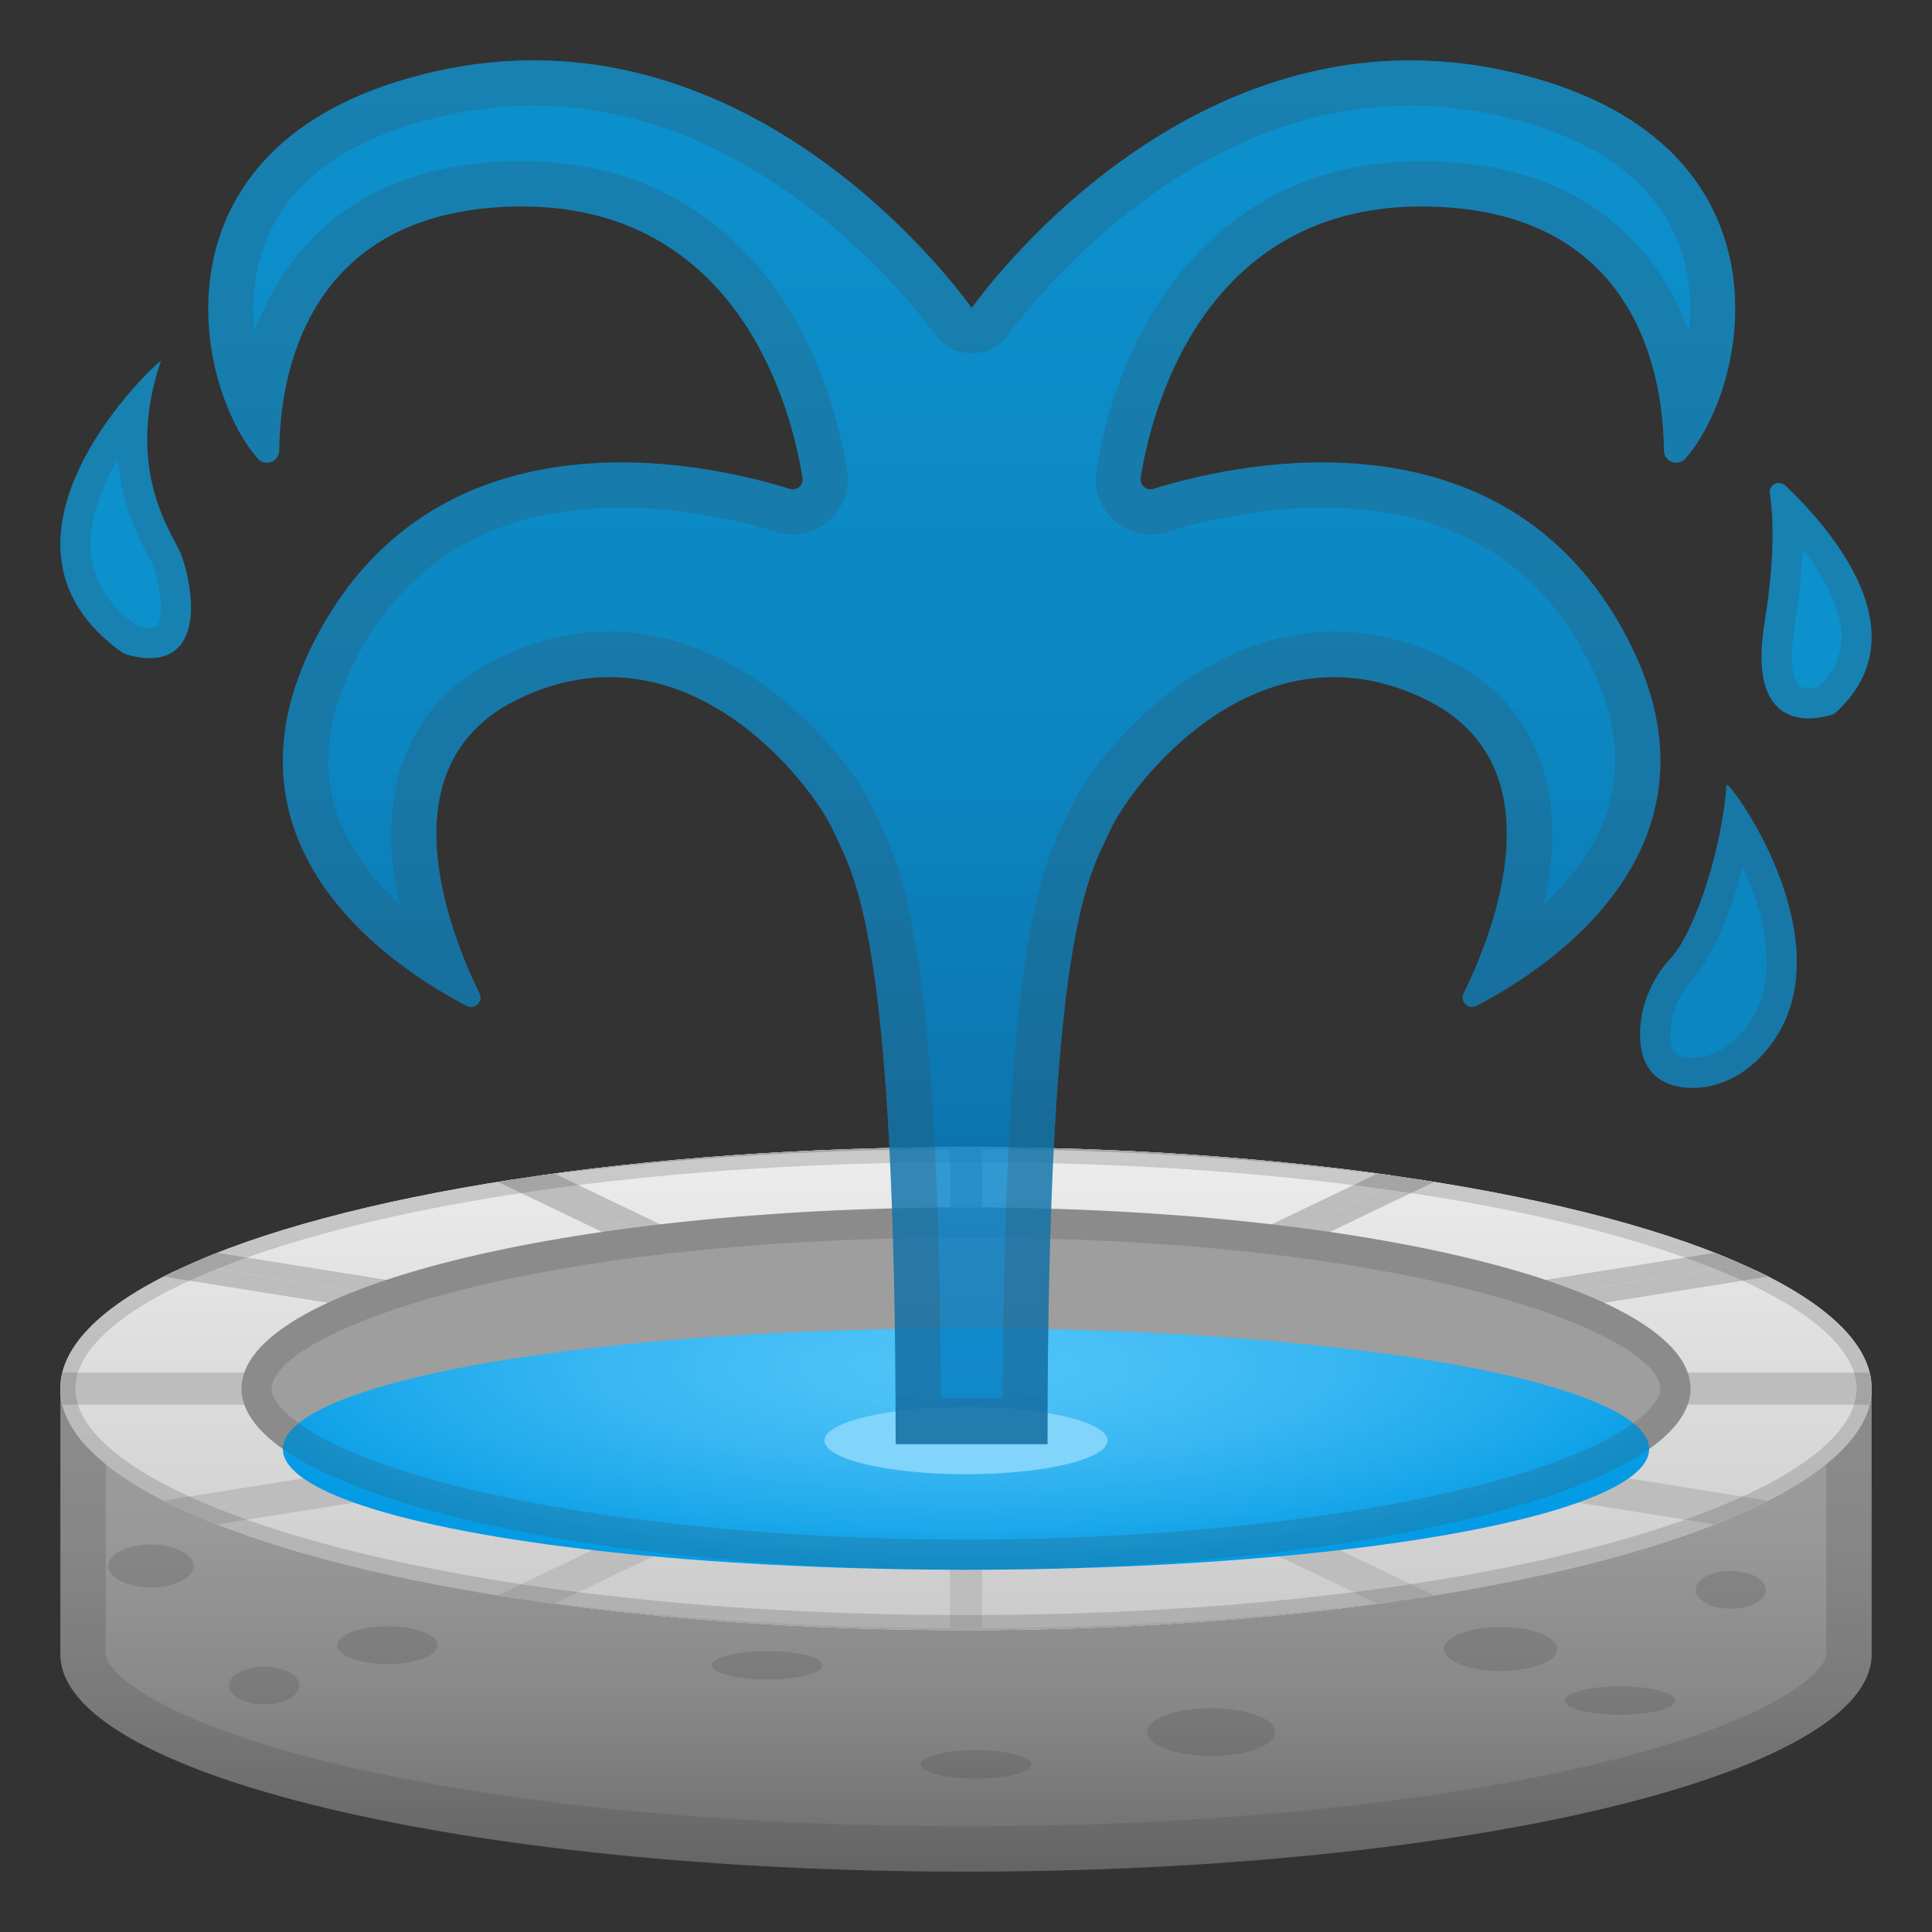 <svg enable-background="new 0 0 128 128" viewBox="0 0 128 128" xmlns="http://www.w3.org/2000/svg" xmlns:xlink="http://www.w3.org/1999/xlink"><rect x="0" y="0" width="128" height="128" fill="#333333" stroke="none"/><linearGradient id="i" x1="64" x2="64" y1="94" y2="128.73" gradientUnits="userSpaceOnUse"><stop stop-color="#9E9E9E" offset="0"/><stop stop-color="#989898" offset=".231"/><stop stop-color="#888" offset=".535"/><stop stop-color="#6C6C6C" offset=".88"/><stop stop-color="#616161" offset="1"/></linearGradient><path d="M4,92v17.6c0,7.95,26.86,14.4,60,14.4s60-6.45,60-14.4V92H4z" fill="url(#i)"/><g opacity=".2"><path d="M64,79c15.77,0,30.57,1.63,41.65,4.58C116.2,86.4,121,89.92,121,92v17.6 c0,0.93-2.81,4.27-15.27,7.27C94.62,119.53,79.8,121,64,121s-30.62-1.47-41.73-4.13C9.81,113.87,7,110.53,7,109.6V92 c0-2.08,4.8-5.6,15.35-8.42C33.43,80.63,48.23,79,64,79 M64,76C30.86,76,4,83.16,4,92v17.6c0,7.95,26.86,14.4,60,14.4 s60-6.45,60-14.4V92C124,83.16,97.14,76,64,76L64,76z" fill="#424242"/></g><linearGradient id="h" x1="64" x2="64" y1="75.167" y2="125.37" gradientUnits="userSpaceOnUse"><stop stop-color="#eee" offset="0"/><stop stop-color="#CBCBCB" offset=".643"/><stop stop-color="#BDBDBD" offset="1"/></linearGradient><ellipse cx="64" cy="92" rx="60" ry="16" fill="url(#h)"/><defs><ellipse id="g" cx="64" cy="92" rx="60" ry="16"/></defs><clipPath id="f"><use xlink:href="#g"/></clipPath><g clip-path="url(#f)"><linearGradient id="e" x1="35.968" x2="35.968" y1="75.067" y2="122.29" gradientUnits="userSpaceOnUse"><stop stop-color="#eee" offset="0"/><stop stop-color="#CBCBCB" offset=".643"/><stop stop-color="#BDBDBD" offset="1"/></linearGradient><path d="m11.45 83.06c5.52-2.19 12.93-4.02 21.61-5.32l27.43 13.16-49.04-7.84z" fill="url(#e)"/><path d="m32.97 78.3 24 11.51-43.47-6.95c5.21-1.86 11.85-3.41 19.47-4.56m0.17-1.1c-9.73 1.45-17.88 3.55-23.61 6.09l54.47 8.71-30.86-14.8z" fill="#BDBDBD"/><linearGradient id="d" x1="29.2" x2="29.2" y1="75.86" y2="122.42" gradientUnits="userSpaceOnUse"><stop stop-color="#eee" offset="0"/><stop stop-color="#CBCBCB" offset=".643"/><stop stop-color="#BDBDBD" offset="1"/></linearGradient><path d="M1.06,91.47c0.35-2.65,3.28-5.27,8.54-7.63l47.73,7.63H1.06z" fill="url(#d)"/><path d="m9.68 84.39 41 6.55h-48.96c0.68-2.22 3.44-4.5 7.96-6.55m-0.15-1.1c-5.73 2.55-9.03 5.53-9.03 8.71h63.5l-54.47-8.71z" fill="#BDBDBD"/><linearGradient id="c" x1="92.032" x2="92.032" y1="75.067" y2="122.29" gradientUnits="userSpaceOnUse"><stop stop-color="#eee" offset="0"/><stop stop-color="#CBCBCB" offset=".643"/><stop stop-color="#BDBDBD" offset="1"/></linearGradient><path d="M94.94,77.75c8.67,1.3,16.09,3.12,21.61,5.32L67.51,90.9L94.94,77.75z" fill="url(#c)"/><path d="m95.03 78.3c7.63 1.15 14.26 2.71 19.47 4.56l-43.47 6.95 24-11.51m-0.17-1.1-30.86 14.8 54.47-8.71c-5.73-2.54-13.88-4.64-23.61-6.09z" fill="#BDBDBD"/><linearGradient id="b" x1="49.206" x2="49.206" y1="74.785" y2="123.62" gradientUnits="userSpaceOnUse"><stop stop-color="#eee" offset="0"/><stop stop-color="#CBCBCB" offset=".643"/><stop stop-color="#BDBDBD" offset="1"/></linearGradient><path d="M34.94,77.48c8.79-1.21,18.6-1.86,28.53-1.88v15.56L34.94,77.48z" fill="url(#b)"/><path d="m62.94 76.13v14.19l-26.17-12.55c8.15-1.04 17.1-1.6 26.17-1.64m1.06-1.06c-11.2 0-21.72 0.78-30.86 2.13l30.86 14.8v-16.93z" fill="#BDBDBD"/><linearGradient id="a" x1="78.794" x2="78.794" y1="74.785" y2="123.62" gradientUnits="userSpaceOnUse"><stop stop-color="#eee" offset="0"/><stop stop-color="#CBCBCB" offset=".643"/><stop stop-color="#BDBDBD" offset="1"/></linearGradient><path d="M64.53,75.6c9.93,0.02,19.74,0.67,28.53,1.88L64.53,91.16V75.6z" fill="url(#a)"/><path d="m65.06 76.13c9.07 0.04 18.02 0.6 26.17 1.64l-26.17 12.55v-14.19m-1.06-1.06v16.93l30.86-14.8c-9.14-1.36-19.66-2.13-30.86-2.13z" fill="#BDBDBD"/><linearGradient id="r" x1="29.2" x2="29.2" y1="76.918" y2="123.47" gradientUnits="userSpaceOnUse"><stop stop-color="#eee" offset="0"/><stop stop-color="#CBCBCB" offset=".643"/><stop stop-color="#BDBDBD" offset="1"/></linearGradient><path d="M9.6,100.16c-5.26-2.36-8.19-4.98-8.54-7.63h56.27L9.6,100.16z" fill="url(#r)"/><path d="M50.67,93.06l-41,6.55c-4.52-2.05-7.28-4.33-7.96-6.55H50.67 M64,92H0.5 c0,3.18,3.3,6.16,9.03,8.71L64,92L64,92z" fill="#BDBDBD"/><linearGradient id="q" x1="98.8" x2="98.8" y1="76.918" y2="123.47" gradientUnits="userSpaceOnUse"><stop stop-color="#eee" offset="0"/><stop stop-color="#CBCBCB" offset=".643"/><stop stop-color="#BDBDBD" offset="1"/></linearGradient><path d="m70.66 92.53h56.27c-0.35 2.65-3.28 5.27-8.54 7.63l-47.73-7.63z" fill="url(#q)"/><path d="m126.28 93.06c-0.68 2.22-3.44 4.51-7.96 6.55l-41-6.55h48.96m1.22-1.06h-63.5l54.47 8.71c5.73-2.55 9.03-5.53 9.03-8.71z" fill="#BDBDBD"/><linearGradient id="p" x1="35.968" x2="35.968" y1="77.262" y2="124.49" gradientUnits="userSpaceOnUse"><stop stop-color="#eee" offset="0"/><stop stop-color="#CBCBCB" offset=".643"/><stop stop-color="#BDBDBD" offset="1"/></linearGradient><path d="m33.06 106.25c-8.67-1.3-16.09-3.12-21.61-5.32l49.04-7.84-27.43 13.16z" fill="url(#p)"/><path d="m56.98 94.19-24 11.51c-7.63-1.15-14.26-2.71-19.47-4.56l43.47-6.95m7.02-2.19-54.47 8.71c5.72 2.54 13.88 4.65 23.61 6.09l30.86-14.8z" fill="#BDBDBD"/><linearGradient id="o" x1="98.8" x2="98.8" y1="75.86" y2="122.42" gradientUnits="userSpaceOnUse"><stop stop-color="#eee" offset="0"/><stop stop-color="#CBCBCB" offset=".643"/><stop stop-color="#BDBDBD" offset="1"/></linearGradient><path d="M70.66,91.47l47.73-7.63c5.26,2.36,8.2,4.98,8.54,7.63H70.66z" fill="url(#o)"/><path d="m118.32 84.39c4.52 2.05 7.28 4.33 7.96 6.55h-48.95l40.99-6.55m0.15-1.1-54.47 8.71h63.5c0-3.18-3.3-6.16-9.03-8.71z" fill="#BDBDBD"/><linearGradient id="n" x1="92.032" x2="92.032" y1="77.262" y2="124.49" gradientUnits="userSpaceOnUse"><stop stop-color="#eee" offset="0"/><stop stop-color="#CBCBCB" offset=".643"/><stop stop-color="#BDBDBD" offset="1"/></linearGradient><path d="M67.51,93.1l49.04,7.84c-5.52,2.19-12.94,4.02-21.61,5.32L67.51,93.1z" fill="url(#n)"/><path d="M71.02,94.19l43.47,6.95c-5.21,1.85-11.84,3.41-19.47,4.56L71.02,94.19 M64,92l30.86,14.8 c9.73-1.45,17.88-3.55,23.61-6.09L64,92L64,92z" fill="#BDBDBD"/><linearGradient id="m" x1="78.794" x2="78.794" y1="76.467" y2="125.3" gradientUnits="userSpaceOnUse"><stop stop-color="#eee" offset="0"/><stop stop-color="#CBCBCB" offset=".643"/><stop stop-color="#BDBDBD" offset="1"/></linearGradient><path d="M64.53,92.84l28.53,13.68c-8.79,1.21-18.6,1.86-28.53,1.88V92.84z" fill="url(#m)"/><path d="M65.06,93.68l26.17,12.55c-8.15,1.04-17.1,1.6-26.17,1.64V93.68 M64,92v16.93 c11.2,0,21.72-0.78,30.86-2.13L64,92L64,92z" fill="#BDBDBD"/><linearGradient id="l" x1="49.206" x2="49.206" y1="76.467" y2="125.3" gradientUnits="userSpaceOnUse"><stop stop-color="#eee" offset="0"/><stop stop-color="#CBCBCB" offset=".643"/><stop stop-color="#BDBDBD" offset="1"/></linearGradient><path d="m63.47 108.4c-9.93-0.02-19.74-0.67-28.53-1.88l28.53-13.68v15.56z" fill="url(#l)"/><path d="m62.94 93.68v14.19c-9.07-0.04-18.02-0.6-26.17-1.64l26.17-12.55m1.06-1.68-30.86 14.8c9.14 1.36 19.66 2.13 30.86 2.13v-16.93z" fill="#BDBDBD"/></g><path d="m109.26 96c1.77-1.25 2.74-2.6 2.74-4 0-6.63-21.49-12-48-12s-48 5.37-48 12c0 1.4 0.97 2.75 2.74 4 6.59-4.66 24.36-8 45.26-8s38.67 3.34 45.26 8z" fill="#9E9E9E"/><radialGradient id="k" cx="64" cy="90.5" r="15.502" gradientTransform="matrix(.001 1 -3.759 .005 404.1 26.061)" gradientUnits="userSpaceOnUse"><stop stop-color="#4FC3F7" offset="0"/><stop stop-color="#49C0F6" offset=".178"/><stop stop-color="#38B7F2" offset=".418"/><stop stop-color="#1CA8EB" offset=".691"/><stop stop-color="#039BE5" offset=".889"/><stop stop-color="#039BE5" offset="1"/></radialGradient><ellipse cx="64" cy="96" rx="45.26" ry="8" fill="url(#k)"/><ellipse cx="114.67" cy="105.33" rx="2.33" ry="1.25" fill="#424242" opacity=".2"/><ellipse cx="107.33" cy="112.67" rx="3.67" ry=".94" fill="#424242" opacity=".2"/><ellipse cx="99.42" cy="109.25" rx="3.75" ry="1.46" fill="#424242" opacity=".2"/><g opacity=".2"><path d="m64 82c30.2 0 46 6.51 46 10 0 0.65-0.69 1.51-1.9 2.37-6.35 4.49-24.49 7.63-44.1 7.63s-37.75-3.14-44.1-7.63c-1.21-0.86-1.9-1.72-1.9-2.37 0-3.49 15.8-10 46-10m0-2c-26.51 0-48 5.37-48 12 0 1.4 0.97 2.75 2.74 4 6.59 4.66 24.36 8 45.26 8s38.67-3.34 45.26-8c1.77-1.25 2.74-2.6 2.74-4 0-6.63-21.49-12-48-12z" fill="#424242"/></g><g opacity=".2"><path d="m64 77c35.29 0 59 7.76 59 15s-23.71 15-59 15-59-7.76-59-15 23.71-15 59-15m0-1c-33.14 0-60 7.16-60 16s26.86 16 60 16 60-7.16 60-16-26.86-16-60-16z" fill="#424242"/></g><ellipse cx="64" cy="95.44" rx="9.38" ry="2.23" fill="#81D4FA"/><g fill="#424242"><ellipse cx="10" cy="103.75" rx="2.83" ry="1.42" opacity=".2"/><ellipse cx="25.67" cy="109" rx="3.33" ry="1.25" opacity=".2"/><ellipse cx="17.5" cy="111.67" rx="2.33" ry="1.25" opacity=".2"/><ellipse cx="50.83" cy="110.33" rx="3.67" ry=".94" opacity=".2"/><ellipse cx="64.67" cy="116.9" rx="3.67" ry=".94" opacity=".2"/><ellipse cx="80.25" cy="114.75" rx="4.25" ry="1.58" opacity=".2"/></g><path d="m8.15 43.27s4.16 1.7 4.49-2.57c0.1-1.3-0.3-3.45-0.94-4.59-1.15-2.07-3.11-6.1-1.05-12.17 0.12-0.35-13.17 11.8-2.5 19.33z" fill="#03A9F4" opacity=".8"/><path d="m118.28 32.17c3.09 2.93 9.11 9.89 3.25 15.12 0 0-5.95 2.34-4.63-5.97 0.7-4.37 0.6-7.06 0.36-8.62-0.09-0.58 0.6-0.93 1.02-0.53z" fill="#03A9F4" opacity=".8"/><path d="m116.29 70.36c7.14-6.68-1.87-18.98-1.91-18.33-0.24 3.92-2.01 9.62-3.68 11.44-1.28 1.38-2.04 3.2-2.04 5.08 0.01 2.63 1.57 3.38 3.07 3.51 1.68 0.13 3.34-0.56 4.56-1.7z" fill="#039BE5" opacity=".8"/><linearGradient id="j" x1="64.383" x2="64.383" y1="4.386" y2="94.416" gradientUnits="userSpaceOnUse"><stop stop-color="#03A9F4" offset="0"/><stop stop-color="#039BE5" offset=".494"/><stop stop-color="#0277BD" offset="1"/></linearGradient><path d="m99.92 4.73c-20.19-4.54-33.93 13.46-35.54 15.67-1.6-2.22-15.35-20.22-35.54-15.67-19.31 4.35-16.07 20.76-11.75 25.66 0.49 0.55 1.4 0.19 1.41-0.55 0.03-4.44 1.47-15.9 15.64-16.16 15.07-0.27 18.39 13.92 19.03 17.98 0.08 0.49-0.38 0.88-0.86 0.73-4.43-1.4-22.48-5.99-31 9.18-8 14.26 4.77 22.56 9.6 25.07 0.54 0.28 1.12-0.28 0.86-0.82-2.05-4.18-6.36-15.21 2.57-19.51 11.12-5.37 19.49 5.68 20.87 8.74 1.38 3.05 4.13 6.53 4.13 40.63h10.06c0-34.1 2.75-37.58 4.13-40.63s9.75-14.11 20.87-8.74c8.93 4.31 4.62 15.33 2.57 19.51-0.27 0.54 0.32 1.1 0.86 0.82 4.83-2.52 17.61-10.81 9.6-25.07-8.51-15.17-26.57-10.58-31-9.18-0.47 0.15-0.93-0.25-0.86-0.73 0.64-4.06 3.96-18.25 19.03-17.98 14.17 0.25 15.61 11.71 15.64 16.16 0 0.74 0.92 1.1 1.41 0.55 4.34-4.9 7.59-21.31-11.73-25.66z" fill="url(#j)" opacity=".8"/><g opacity=".2"><path d="m7.8 30.48c0.26 2.8 1.25 4.98 2.15 6.6 0.42 0.75 0.77 2.5 0.69 3.46-0.08 1.06-0.34 1.06-0.74 1.06-0.3 0-0.62-0.07-0.82-0.13-2.01-1.48-3.02-3.2-3.08-5.24-0.05-1.97 0.76-3.99 1.8-5.75m2.84-6.55c-0.25 0-13.01 11.91-2.49 19.34 0 0 0.82 0.33 1.75 0.33 1.18 0 2.55-0.53 2.73-2.9 0.1-1.3-0.3-3.45-0.94-4.59-1.14-2.07-3.1-6.1-1.05-12.18 0.01 0 0.01 0 0 0z" fill="#424242"/></g><g opacity=".2"><path d="m119.43 36.37c1.68 2.16 2.6 4.21 2.57 5.9-0.02 1.2-0.51 2.26-1.49 3.24-0.18 0.04-0.42 0.08-0.67 0.08-0.52 0-0.66-0.17-0.72-0.23-0.34-0.4-0.58-1.59-0.24-3.73 0.31-1.93 0.49-3.69 0.55-5.26m-1.57-4.37c-0.34 0-0.66 0.29-0.6 0.7 0.25 1.57 0.34 4.26-0.36 8.62-0.85 5.32 1.28 6.28 2.93 6.28 0.93 0 1.7-0.3 1.7-0.3 5.86-5.23-0.16-12.19-3.25-15.12-0.12-0.13-0.27-0.18-0.42-0.18z" fill="#424242"/></g><g opacity=".2"><path d="m115.47 57.44c0.87 1.91 1.62 4.27 1.57 6.53-0.05 2.03-0.74 3.64-2.11 4.93-0.8 0.75-1.8 1.17-2.76 1.17-0.09 0-0.18 0-0.27-0.01-0.87-0.07-1.23-0.3-1.23-1.52 0-1.32 0.55-2.68 1.51-3.72 1.29-1.41 2.5-4.37 3.29-7.38m-1.07-5.44c-0.01 0-0.02 0.01-0.02 0.03-0.24 3.92-2.01 9.62-3.68 11.44-1.28 1.38-2.04 3.2-2.04 5.08 0.01 2.63 1.57 3.38 3.07 3.51 0.14 0.01 0.29 0.02 0.43 0.02 1.53 0 3.01-0.66 4.13-1.71 6.96-6.52-1.42-18.37-1.89-18.37z" fill="#424242"/></g><g opacity=".2"><path d="m93.43 7c1.93 0 3.89 0.22 5.84 0.66 6.58 1.48 10.66 4.52 12.13 9.02 0.57 1.77 0.68 3.59 0.5 5.27-2.27-6.12-7.55-11.1-17.21-11.28h-0.48c-13.52 0-20.01 10.6-21.57 20.51-0.17 1.06 0.14 2.14 0.83 2.95 0.7 0.82 1.71 1.28 2.78 1.28 0.38 0 0.75-0.06 1.11-0.17 1.53-0.49 5.6-1.61 10.25-1.61 7.93 0 13.72 3.16 17.22 9.4 2.11 3.75 2.69 7.27 1.74 10.45-0.77 2.58-2.46 4.74-4.29 6.44 0.68-3.01 0.87-6.33-0.18-9.37-1.07-3.09-3.21-5.43-6.38-6.96-2.4-1.16-4.87-1.75-7.33-1.75-9.12 0-15.89 8.21-17.58 11.95-0.08 0.18-0.16 0.35-0.25 0.54-1.6 3.36-3.99 8.38-4.14 38.32h-4.08c-0.15-29.94-2.54-34.96-4.14-38.32-0.09-0.19-0.17-0.36-0.25-0.54-1.69-3.74-8.46-11.95-17.58-11.95-2.46 0-4.93 0.59-7.33 1.75-3.17 1.53-5.31 3.87-6.38 6.96-1.05 3.04-0.86 6.36-0.18 9.37-1.84-1.7-3.53-3.86-4.29-6.44-0.95-3.18-0.36-6.7 1.74-10.45 3.5-6.24 9.29-9.4 17.22-9.4 4.66 0 8.72 1.13 10.25 1.61 0.36 0.11 0.73 0.17 1.11 0.17 1.07 0 2.09-0.47 2.78-1.28 0.7-0.81 1-1.89 0.83-2.95-1.57-9.92-8.06-20.51-21.57-20.51h-0.48c-9.66 0.17-14.94 5.15-17.21 11.28-0.18-1.68-0.07-3.5 0.5-5.27 1.46-4.51 5.54-7.54 12.13-9.02 1.96-0.44 3.92-0.66 5.85-0.66 15.2 0 25.49 13.61 26.61 15.16 0.56 0.78 1.47 1.24 2.43 1.24s1.87-0.46 2.43-1.24c1.13-1.55 11.42-15.16 26.62-15.16m0-3c-16.61 0-27.62 14.44-29.05 16.4-1.42-1.96-12.44-16.4-29.04-16.4-2.08 0-4.25 0.23-6.5 0.73-19.31 4.35-16.07 20.76-11.75 25.66 0.16 0.19 0.38 0.27 0.58 0.27 0.42 0 0.82-0.33 0.82-0.82 0.03-4.44 1.47-15.9 15.64-16.16h0.42c14.71 0 17.98 13.96 18.61 17.98 0.07 0.42-0.26 0.77-0.65 0.77-0.07 0-0.13-0.01-0.2-0.03-1.87-0.59-6.17-1.75-11.16-1.75-6.82 0-14.92 2.17-19.84 10.93-8 14.26 4.77 22.56 9.6 25.07 0.1 0.05 0.2 0.07 0.3 0.07 0.43 0 0.78-0.45 0.56-0.9-2.05-4.18-6.36-15.21 2.57-19.51 2.12-1.02 4.14-1.45 6.03-1.45 8.03 0 13.73 7.71 14.84 10.19 1.38 3.05 4.13 6.53 4.13 40.63h10.06c0-34.1 2.75-37.58 4.13-40.63 1.11-2.47 6.81-10.19 14.84-10.19 1.89 0 3.91 0.43 6.03 1.45 8.93 4.31 4.62 15.33 2.57 19.51-0.22 0.44 0.13 0.9 0.56 0.9 0.1 0 0.2-0.02 0.3-0.07 4.83-2.52 17.61-10.81 9.6-25.07-4.92-8.76-13.02-10.93-19.84-10.93-4.99 0-9.29 1.16-11.16 1.75-0.07 0.02-0.14 0.03-0.2 0.03-0.39 0-0.72-0.35-0.65-0.77 0.64-4.02 3.9-17.98 18.61-17.98h0.42c14.17 0.25 15.61 11.71 15.64 16.16 0 0.49 0.41 0.82 0.82 0.82 0.21 0 0.42-0.08 0.58-0.27 4.31-4.9 7.56-21.3-11.75-25.65-2.22-0.51-4.39-0.74-6.47-0.74z" fill="#424242"/></g></svg>
